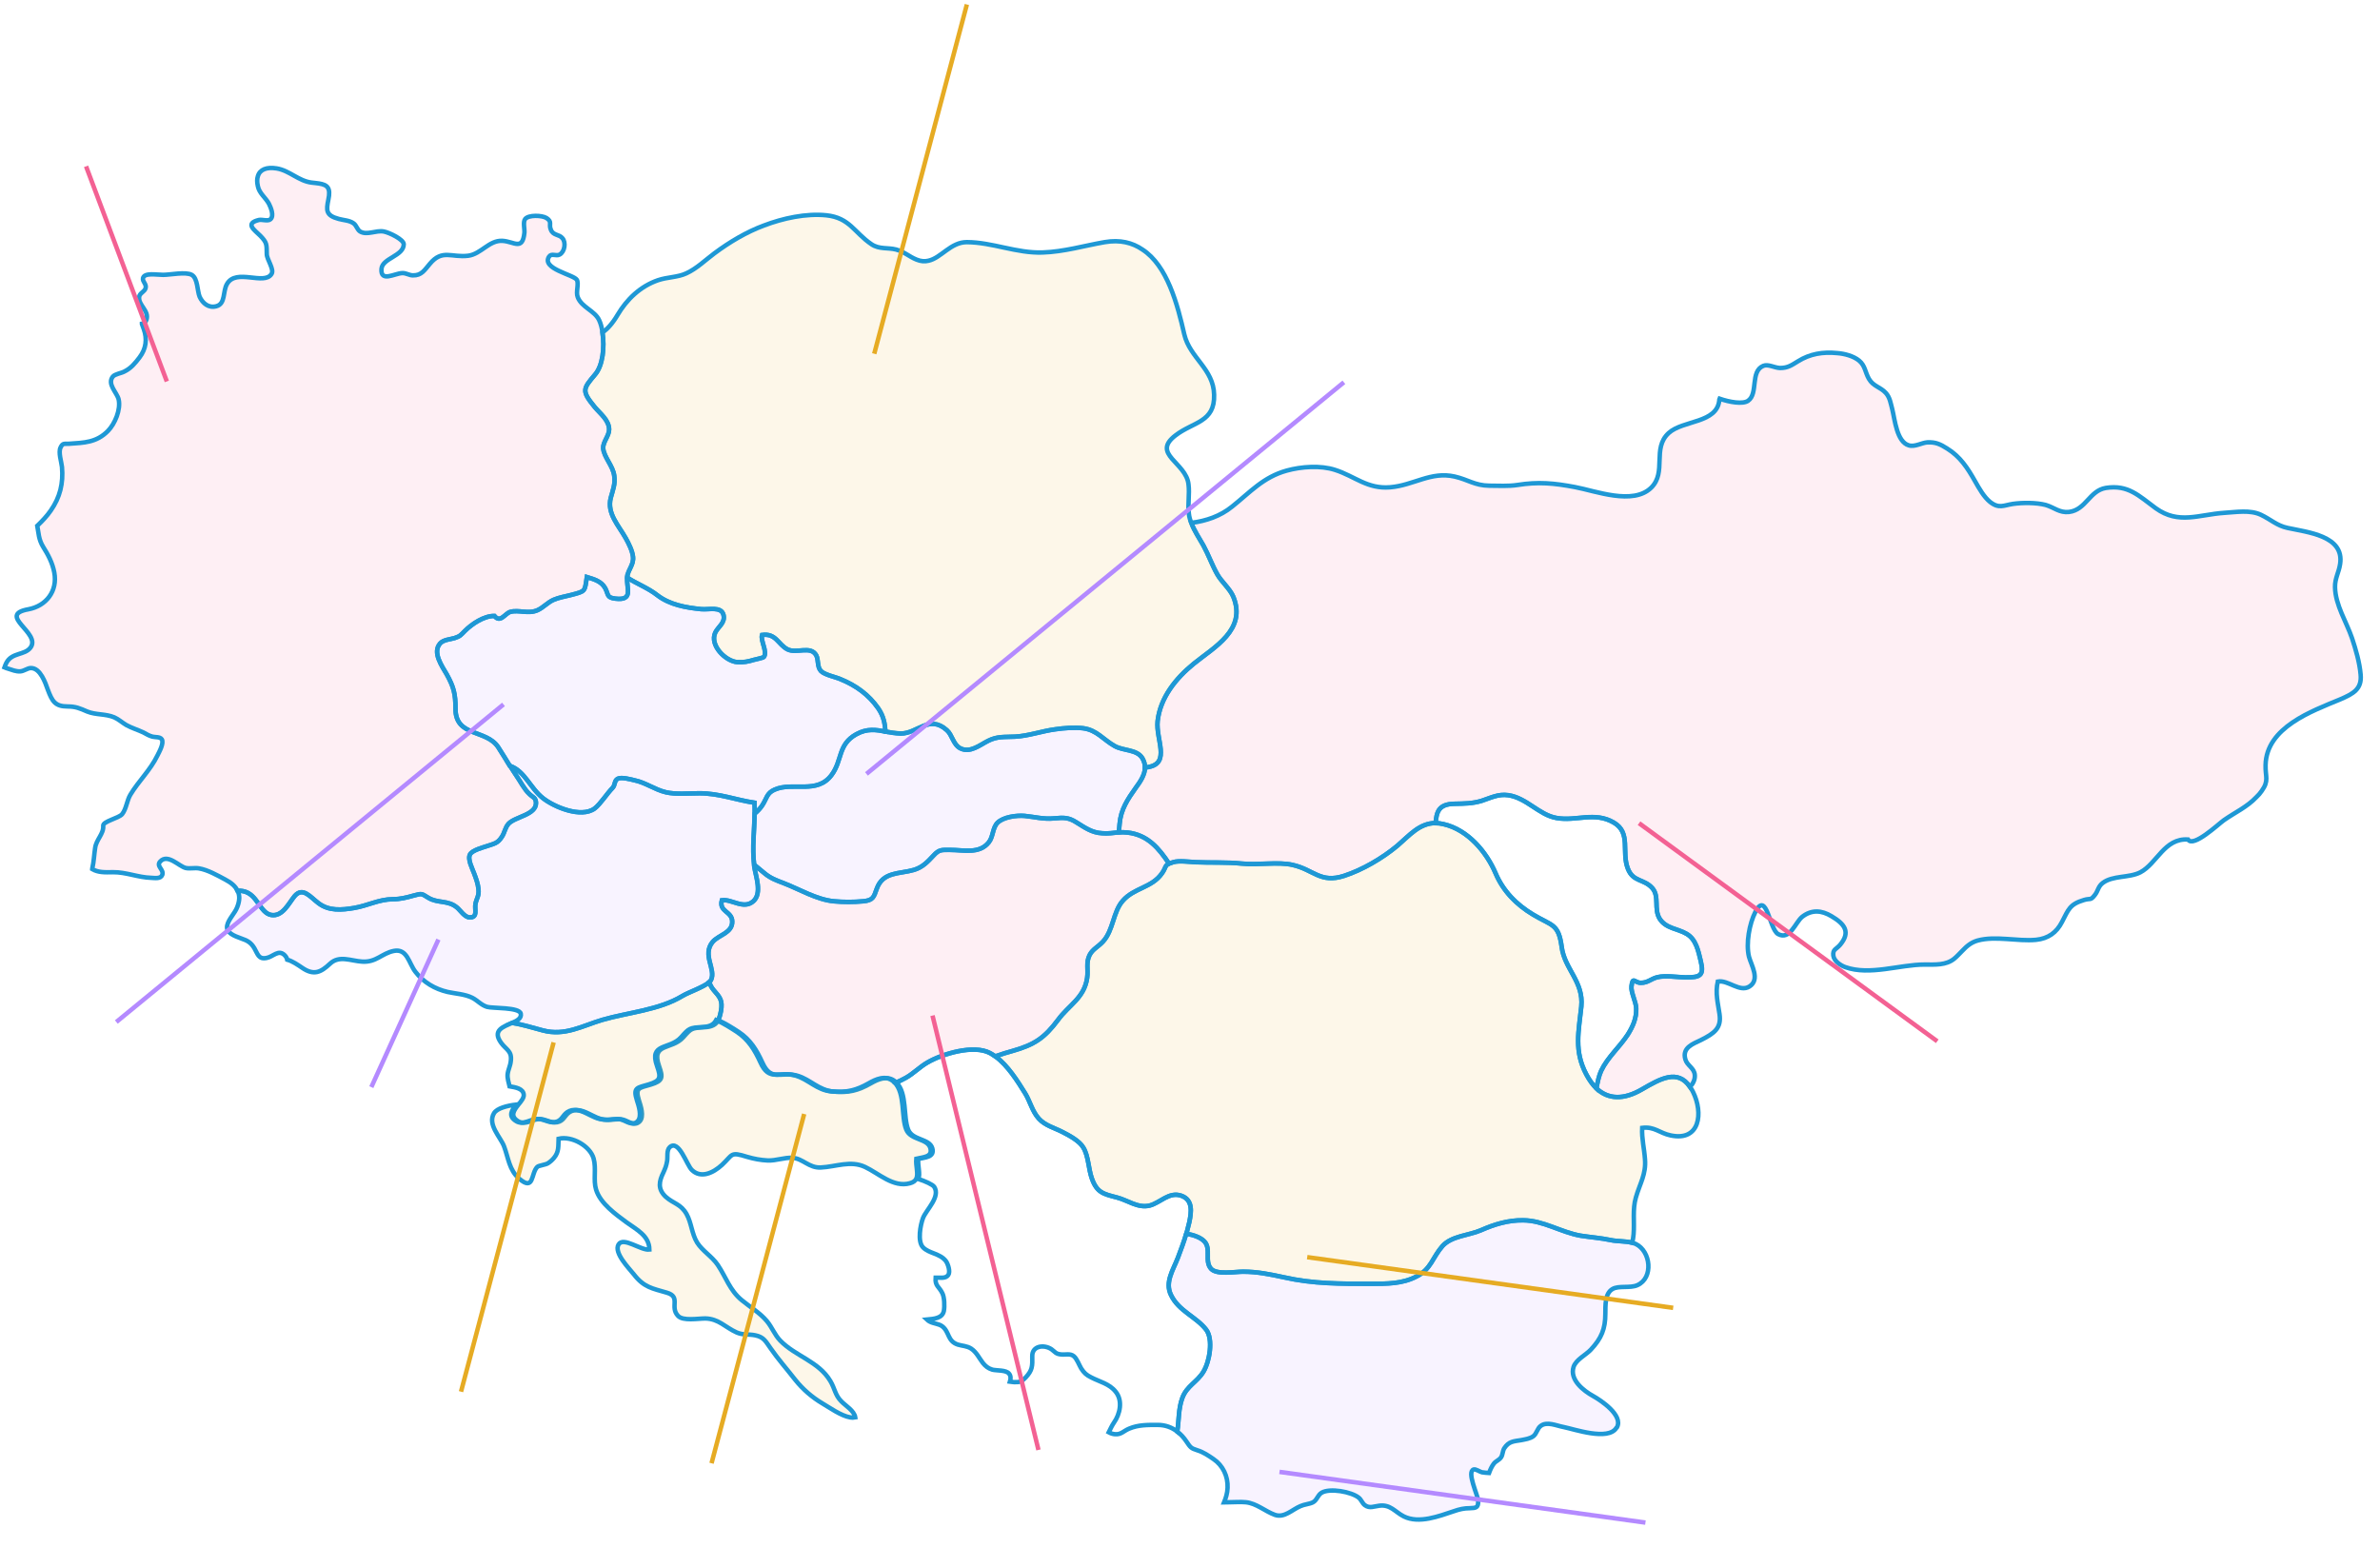 <svg width="532" height="346" viewBox="0 0 532 346" fill="none" xmlns="http://www.w3.org/2000/svg">
<path d="M261.317 193.034C259.079 189.665 256.574 186.609 252.062 186.097C251.396 186.021 250.731 186.021 250.067 186.056C250.144 185.393 250.223 184.765 250.264 184.14C250.538 180.925 252.066 178.651 253.869 176.102C254.887 174.729 255.907 173.201 255.944 171.593C256.218 171.552 256.494 171.477 256.765 171.439C261.666 170.498 258.331 165.243 258.762 161.166C259.349 155.915 262.841 151.605 266.838 148.349C271.427 144.627 278.677 140.782 275.694 133.411C274.954 131.607 273.03 130.042 272.093 128.355C270.951 126.358 270.132 124.004 268.996 121.932C268.055 120.245 266.958 118.674 266.291 116.876C269.626 116.443 272.762 115.384 275.424 113.228C279.462 110.013 282.362 106.644 287.615 105.191C290.87 104.29 295.182 103.975 298.432 105.036C302.862 106.449 305.607 109.346 310.74 108.918C315.996 108.485 319.836 105.311 325.169 106.524C328.227 107.231 329.635 108.521 332.891 108.564C334.931 108.564 337.126 108.718 339.164 108.406C343.83 107.664 347.317 107.977 352.06 108.875C356.685 109.739 364.997 112.99 369.073 109.029C372.64 105.54 369.228 100.253 372.991 96.798C376.206 93.859 383.851 94.683 384.32 89.389C384.32 89.314 384.32 89.194 384.359 89.114C386.633 89.901 389.574 90.409 390.752 89.584C393.067 87.976 391.185 83.038 394.124 81.786C395.221 81.317 396.629 82.217 397.887 82.256C399.651 82.256 400.472 81.628 401.886 80.766C404.589 79.082 407.45 78.61 410.665 78.925C412.273 79.043 414.272 79.553 415.565 80.61C416.936 81.748 416.896 83.197 417.761 84.686C418.737 86.373 420.308 86.491 421.525 87.818C422.466 88.838 422.62 90.171 422.974 91.466C423.561 93.857 423.996 98.759 426.658 99.541C427.989 99.974 429.558 98.954 430.851 98.875C432.655 98.8 433.673 99.267 435.161 100.208C438.178 102.047 439.829 104.638 441.511 107.617C442.377 109.145 443.472 111.106 444.846 112.202C446.842 113.768 447.86 112.947 449.943 112.634C452.099 112.324 455.194 112.324 457.271 112.868C459.154 113.419 460.365 114.671 462.481 114.435C466.283 113.968 467.029 109.692 470.713 109.064C475.733 108.28 478.084 110.83 481.886 113.61C487.019 117.292 491.447 115.018 497.21 114.63C499.838 114.474 502.933 113.923 505.365 115.059C507.601 116.118 508.934 117.491 511.324 117.999C515.754 118.977 524.065 119.725 523.084 126.075C522.809 127.957 521.909 129.249 521.946 131.251C522.021 135.248 524.496 138.975 525.748 142.655C526.609 145.242 527.43 148.065 527.668 150.768C527.981 154.062 525.981 155.082 523.08 156.336C516.77 158.959 506.613 162.564 506.422 170.994C506.343 173.66 507.243 174.44 505.56 176.793C505.207 177.301 504.815 177.773 504.382 178.163C502.266 180.4 499.679 181.536 497.09 183.339C495.837 184.239 490.232 189.533 489.094 187.649C483.802 187.3 482.156 193.022 478.433 194.979C475.962 196.274 472.237 195.646 470.006 197.373C468.947 198.194 469.026 199.098 468.244 200.076C467.224 201.37 467.346 200.706 465.814 201.175C462.639 202.116 462.367 203.291 460.916 206.073C459.699 208.466 457.821 209.795 455.116 210.07C450.926 210.462 446.1 209.129 442.064 210.228C440.534 210.661 439.556 211.561 438.615 212.543C438.026 213.13 437.475 213.76 436.809 214.305C434.968 215.792 432.578 215.601 430.147 215.601C424.661 215.601 417.957 218.107 412.506 216.187C411.488 215.833 409.958 214.856 409.804 213.602C409.645 212.153 410.432 212.232 411.332 211.175C413.683 208.351 412.391 206.552 409.371 204.782C407.213 203.486 404.981 203.254 402.825 204.941C401.297 206.192 400.12 210.232 397.452 208.783C395.491 207.684 394.904 198.986 392.396 203.805C391.022 206.471 390.24 210.899 390.945 213.839C391.455 215.754 393.494 218.932 391.065 220.497C388.87 221.909 386.282 218.969 383.971 219.401C383.384 221.988 384.012 224.224 384.359 226.652C384.831 229.788 383.223 230.962 380.248 232.454C378.484 233.316 375.972 234.136 376.72 236.764C377.11 238.213 378.718 238.684 378.838 240.292C378.915 241.312 378.448 242.21 377.779 242.956C374.997 238.841 371.077 241.153 366.996 243.507C362.963 245.856 359.473 245.777 356.848 243.271C357.122 241.863 357.399 240.446 357.907 239.351C359.358 236.291 362.022 234.059 363.865 231.237C365.007 229.432 365.828 227.554 365.749 225.398C365.708 223.911 364.531 221.791 364.69 220.458C364.964 218.105 365.395 219.712 366.805 219.672C368.372 219.672 369.043 218.771 370.488 218.418C372.292 217.985 374.875 218.418 376.761 218.461C379.974 218.461 380.994 218.148 380.173 214.813C379.622 212.5 379.114 209.952 377.035 208.741C374.997 207.526 372.41 207.562 371 205.367C369.624 203.173 371 200.391 369.35 198.509C367.468 196.393 365.076 197.176 363.899 194.199C362.371 190.397 364.686 186.162 360.725 183.847C356.415 181.339 352.339 183.613 347.947 182.831C344.027 182.164 341.245 178.322 337.132 177.734C334.895 177.421 333.251 178.322 331.212 178.988C329.135 179.616 327.37 179.616 325.175 179.653C321.409 179.695 321.139 181.648 320.899 183.963C317.296 183.963 315.061 186.708 312.315 189.059C309.023 191.805 304.555 194.432 300.437 195.766C295.146 197.489 293.656 194.39 288.988 193.333C285.7 192.551 281.11 193.412 277.543 193.02C274.211 192.671 270.488 192.866 267.157 192.707C265.785 192.632 263.513 192.321 262.26 192.707C261.825 192.839 261.552 192.959 261.317 193.034Z" fill="#F36193" fill-opacity="0.1" stroke="#1E98D5"/>
<path d="M356.844 243.282C359.47 245.79 362.959 245.869 366.993 243.52C371.073 241.167 374.993 238.852 377.775 242.969C378.009 243.28 378.245 243.636 378.442 244.069C380.756 248.732 380.049 255.203 373.422 253.786C370.953 253.278 369.819 251.75 367.072 252.102C366.954 254.532 367.541 256.727 367.702 259.117C367.976 262.49 366.564 264.526 365.664 267.662C364.877 270.411 365.387 273.071 365.153 275.896C365.111 276.561 364.999 277.191 364.798 277.778C363.312 277.388 361.467 277.504 360.055 277.191C357.819 276.725 355.59 276.561 353.318 276.213C348.85 275.429 345.047 272.801 340.459 272.765C337.089 272.722 334.033 273.665 331.013 275C328.27 276.175 324.468 276.254 322.428 278.528C320.194 281.076 319.881 283.7 316.666 285.307C313.454 286.994 310.005 286.955 306.437 286.955C299.655 286.955 293.541 286.998 286.956 285.506C283.896 284.84 281.037 284.252 277.861 284.252C276.056 284.252 272.02 284.994 270.726 283.624C269.159 281.938 270.805 279.115 269.198 277.469C268.374 276.607 266.804 276.02 265.196 275.786C265.432 274.884 265.666 273.98 265.863 273.12C266.294 270.962 266.726 268.219 264.058 267.278C261.315 266.304 259.315 268.885 256.964 269.477C254.338 270.107 252.103 268.298 249.675 267.668C246.655 266.886 245.206 266.611 244.068 263.437C243.284 261.279 243.324 258.416 242.148 256.499C241.284 255.01 238.973 253.792 237.524 253.049C235.72 252.108 233.602 251.6 232.194 250.033C230.741 248.426 230.231 246.154 229.176 244.428C227.492 241.722 225.297 238.157 222.474 236.117C223.881 235.609 225.256 235.217 226.238 234.942C231.257 233.532 233.489 232.004 236.508 227.962C238.939 224.627 242.351 223.099 243.015 218.598C243.292 216.679 242.704 215.182 243.566 213.465C244.273 212.131 245.407 211.699 246.545 210.481C248.896 207.933 248.781 203.82 250.975 201.351C253.485 198.447 257.482 198.447 259.72 195.236C260.66 193.942 260.307 193.507 261.327 193.037C261.559 192.962 261.835 192.842 262.268 192.726C263.522 192.338 265.794 192.651 267.165 192.726C270.5 192.885 274.223 192.688 277.552 193.037C281.118 193.43 285.709 192.572 288.997 193.35C293.665 194.409 295.152 197.506 300.446 195.781C304.559 194.45 309.032 191.822 312.324 189.077C315.069 186.723 317.3 183.98 320.907 183.98C321.495 183.98 322.048 184.059 322.712 184.214C328.162 185.468 332.318 190.489 334.316 195.191C336 199.148 338.939 202.204 342.782 204.476C346.976 206.984 348.388 206.439 349.091 211.652C349.719 216.592 354.032 219.409 353.481 224.979C352.894 230.587 351.796 234.898 354.619 240.185C355.277 241.443 356.021 242.463 356.844 243.282Z" fill="#E6AB23" fill-opacity="0.1" stroke="#1E98D5"/>
<path d="M325.167 179.671C327.361 179.63 329.123 179.63 331.204 179.005C333.242 178.338 334.886 177.438 337.122 177.751C341.235 178.338 344.021 182.183 347.937 182.849C352.328 183.632 356.405 181.358 360.715 183.865C364.676 186.18 362.365 190.415 363.891 194.217C365.068 197.194 367.46 196.412 369.341 198.527C370.991 200.409 369.616 203.191 370.992 205.386C372.398 207.581 374.989 207.544 377.027 208.759C379.102 209.974 379.61 212.523 380.163 214.829C380.984 218.166 379.965 218.477 376.753 218.477C374.867 218.436 372.284 218.008 370.479 218.436C369.03 218.79 368.364 219.69 366.797 219.69C365.387 219.731 364.956 218.123 364.682 220.477C364.523 221.806 365.698 223.925 365.738 225.415C365.818 227.573 364.997 229.451 363.855 231.253C362.016 234.082 359.347 236.309 357.896 239.369C357.388 240.465 357.112 241.877 356.838 243.287C356.015 242.468 355.271 241.448 354.602 240.195C351.78 234.903 352.875 230.591 353.462 224.988C354.013 219.424 349.699 216.601 349.075 211.661C348.368 206.449 346.959 206.993 342.765 204.488C338.922 202.214 335.982 199.157 334.297 195.201C332.299 190.498 328.146 185.477 322.696 184.223C322.029 184.069 321.478 183.989 320.889 183.989C321.129 181.667 321.405 179.71 325.167 179.671Z" stroke="#1E98D5"/>
<path d="M261.75 289.46C260.339 286.556 262.26 283.855 263.316 281.073C263.981 279.307 264.647 277.545 265.159 275.781C265.198 275.781 265.198 275.781 265.198 275.781C266.806 276.015 268.372 276.602 269.199 277.464C270.807 279.114 269.157 281.933 270.728 283.619C272.022 284.989 276.058 284.247 277.862 284.247C281.037 284.247 283.898 284.835 286.958 285.501C293.542 286.989 299.657 286.95 306.438 286.95C310.007 286.95 313.455 286.993 316.668 285.302C319.883 283.695 320.196 281.071 322.429 278.523C324.47 276.249 328.272 276.17 331.015 274.995C334.035 273.662 337.091 272.721 340.461 272.76C345.049 272.8 348.851 275.426 353.32 276.208C355.592 276.562 357.825 276.72 360.057 277.186C361.469 277.496 363.314 277.381 364.8 277.773C365.113 277.852 365.389 277.931 365.625 278.047C369.037 279.697 369.622 285.651 366.015 287.259C364.367 288.005 361.859 287.302 360.449 288.121C358.687 289.141 358.882 291.888 358.841 293.652C358.841 297.019 357.98 299.139 355.588 301.689C354.448 302.904 352.296 303.882 351.743 305.528C350.802 308.43 354.017 310.899 356.098 312.037C357.783 312.978 362.914 316.347 361.428 319.054C361.386 319.091 361.386 319.129 361.306 319.17C359.465 322.11 351.863 319.444 349.51 318.975C347.941 318.698 345.785 317.642 344.375 318.741C343.629 319.29 343.511 320.424 342.767 321.011C341.983 321.598 340.928 321.718 339.985 321.909C338.3 322.19 337.278 322.147 336.222 323.754C335.868 324.384 335.909 325.161 335.555 325.711C335.122 326.378 334.34 326.579 333.907 327.164C333.438 327.794 333.121 328.497 332.848 329.239C332.298 329.196 331.79 329.196 331.241 329.085C330.773 328.963 329.869 328.339 329.436 328.455C327.752 328.922 330.377 334.254 330.414 335.472C330.456 337 329.983 337.075 328.532 337.118C327.278 337.118 326.217 337.353 325.006 337.782C321.674 338.882 317.205 340.643 313.795 338.957C311.797 337.941 310.814 336.213 308.265 336.567C307.17 336.687 306.15 337.234 305.091 336.447C304.504 336.018 304.27 335.193 303.717 334.764C302.071 333.431 297.249 332.57 295.408 333.665C294.51 334.216 294.388 335.352 293.447 335.821C292.626 336.213 291.565 336.254 290.704 336.646C288.82 337.429 287.097 339.349 284.981 338.607C282.786 337.821 280.868 336.022 278.474 335.785C277.257 335.665 275.968 335.785 274.749 335.785C274.398 335.785 274.009 335.821 273.613 335.821C274.003 334.848 274.357 333.785 274.398 332.57C274.517 329.983 273.339 327.552 271.26 326.14C270.165 325.394 268.988 324.573 267.659 324.179C266.169 323.712 266.092 323.512 265.186 322.183C264.599 321.318 263.934 320.576 263.148 319.989C263.54 317.483 263.381 314.855 264.286 312.46C265.263 309.795 267.58 308.938 268.988 306.621C270.398 304.307 271.225 299.33 269.618 297.214C267.395 294.325 263.475 293.067 261.75 289.46Z" fill="#B48AFF" fill-opacity="0.1" stroke="#1E98D5"/>
<path d="M235.678 182.919C233.25 183.157 231.368 182.606 229.015 182.369C227.253 182.216 224.272 182.602 222.977 183.897C221.839 185.039 222.036 187.032 221.016 188.286C218.901 190.952 215.373 189.973 212.396 189.973C210.475 189.973 209.925 189.851 208.671 191.227C207.34 192.637 206.24 193.854 204.279 194.442C201.067 195.383 197.342 194.795 195.972 198.677C195.306 200.558 195.147 201.259 192.912 201.457C190.837 201.654 188.445 201.654 186.407 201.457C182.564 201.103 178.683 198.75 175.118 197.38C173.551 196.793 172.178 196.281 170.883 195.185C170.217 194.635 169.396 193.934 168.567 193.267C168.101 189.54 168.609 185.663 168.688 181.861C169.355 181.31 169.94 180.688 170.375 180.022C171.393 178.489 171.351 177.272 173.155 176.494C177.27 174.691 182.641 177.63 185.897 173.2C188.327 169.91 187.228 166.42 191.424 164.106C193.853 162.773 195.814 163.126 197.931 163.518C198.99 163.714 200.126 163.909 201.343 163.947C205.066 163.988 207.691 159.637 211.65 163.205C212.865 164.262 213.06 166.42 214.629 167.241C216.867 168.377 218.984 166.532 220.862 165.591C222.937 164.532 224.505 164.772 226.899 164.65C229.915 164.496 232.896 163.397 235.916 163C237.834 162.726 240.151 162.535 242.11 162.767C245.168 163.159 246.617 165.317 249.127 166.727C251.086 167.865 254.104 167.432 255.358 169.473C255.786 170.216 255.945 170.922 255.945 171.588C255.904 173.196 254.886 174.724 253.87 176.097C252.063 178.646 250.535 180.92 250.265 184.135C250.224 184.765 250.145 185.388 250.068 186.049C248.849 186.171 247.597 186.366 246.384 186.25C244.071 186.128 242.581 185.033 240.62 183.824C238.854 182.686 237.755 182.726 235.678 182.919Z" fill="#B48AFF" fill-opacity="0.1" stroke="#1E98D5"/>
<path d="M207.262 237.519C210.595 235.558 217.689 233.406 221.333 235.4C221.725 235.601 222.121 235.871 222.475 236.109C225.297 238.149 227.492 241.714 229.177 244.421C230.236 246.146 230.744 248.418 232.195 250.025C233.603 251.592 235.72 252.1 237.525 253.041C238.976 253.785 241.288 255.002 242.148 256.492C243.325 258.408 243.288 261.273 244.068 263.429C245.206 266.603 246.651 266.878 249.675 267.66C252.104 268.29 254.339 270.093 256.964 269.469C259.316 268.877 261.319 266.295 264.059 267.27C266.725 268.211 266.294 270.954 265.863 273.112C265.666 273.974 265.432 274.872 265.197 275.779C265.197 275.779 265.197 275.779 265.158 275.779C264.646 277.54 263.979 279.302 263.315 281.07C262.256 283.852 260.336 286.553 261.748 289.457C263.473 293.062 267.389 294.322 269.627 297.218C271.234 299.333 270.411 304.31 268.997 306.625C267.586 308.941 265.272 309.799 264.294 312.463C263.394 314.859 263.553 317.486 263.156 319.992C261.941 319.051 260.49 318.502 258.769 318.502C256.574 318.502 254.457 318.46 252.419 319.325C251.165 319.834 250.614 320.697 249.244 320.579C248.736 320.539 248.265 320.38 247.834 320.147C248.224 319.364 248.578 318.618 248.974 318.031C250.346 316.111 251.049 313.089 249.364 311.053C247.954 309.287 245.796 308.858 243.914 307.878C242.815 307.33 242.347 306.901 241.679 305.881C241.209 305.096 240.738 303.723 240.028 303.135C239.21 302.469 238.147 302.861 237.167 302.745C235.952 302.627 235.873 302.194 235.011 301.571C233.326 300.471 230.701 300.825 230.738 303.137C230.778 305.375 230.813 306.232 229.248 307.921C228.386 308.819 228.033 308.98 226.702 308.941C226.425 308.941 226.112 308.862 225.759 308.819C225.958 308.191 225.958 307.525 225.562 307.055C224.897 306.192 222.818 306.393 221.839 306.155C220.898 305.881 220.272 305.373 219.681 304.627C218.817 303.489 218.309 302.28 217.096 301.453C216.118 300.823 215.135 300.865 214.115 300.552C211.725 299.77 212.273 297.691 210.589 296.437C209.847 295.889 208.67 295.85 207.843 295.417C207.61 295.301 207.376 295.143 207.177 294.952C208.827 294.793 210.625 294.676 210.979 293.032C211.178 291.932 211.101 290.014 210.666 289.11C209.924 287.543 208.983 287.502 209.138 285.582C210.081 285.543 211.375 285.862 211.963 284.994C212.473 284.255 211.92 282.568 211.455 281.901C210.081 280.099 207.61 280.215 206.279 278.766C205.061 277.433 205.728 273.826 206.319 272.261C207.026 270.42 210.276 267.518 208.827 265.283C208.473 264.77 206.827 264.029 205.258 263.517C205.771 262.421 205.104 260.655 205.258 259.048C206.669 258.698 208.983 258.735 208.394 256.658C207.764 254.463 204.005 254.933 203.021 252.543C201.847 249.682 202.826 244.39 200.357 241.962C201.101 241.649 201.806 241.295 202.513 240.903C204.204 239.952 205.575 238.499 207.262 237.519Z" stroke="#1E98D5"/>
<path d="M168.415 201.423C170.378 199.621 168.923 195.861 168.612 193.821C168.569 193.624 168.569 193.466 168.569 193.27C169.394 193.937 170.219 194.64 170.886 195.189C172.18 196.284 173.552 196.796 175.121 197.384C178.685 198.753 182.567 201.106 186.409 201.46C188.448 201.657 190.84 201.657 192.914 201.46C195.15 201.261 195.308 200.562 195.975 198.68C197.344 194.799 201.069 195.386 204.282 194.445C206.243 193.858 207.343 192.64 208.674 191.23C209.928 189.854 210.478 189.976 212.399 189.976C215.376 189.976 218.904 190.954 221.019 188.29C222.039 187.036 221.842 185.036 222.98 183.9C224.274 182.606 227.256 182.22 229.018 182.372C231.371 182.606 233.253 183.161 235.681 182.923C237.756 182.728 238.855 182.689 240.619 183.827C242.58 185.042 244.07 186.138 246.382 186.253C247.599 186.375 248.851 186.174 250.067 186.052C250.731 186.016 251.396 186.016 252.062 186.095C256.573 186.607 259.079 189.665 261.316 193.033C260.296 193.502 260.65 193.937 259.709 195.232C257.472 198.442 253.478 198.442 250.965 201.344C248.77 203.815 248.89 207.928 246.535 210.477C245.397 211.694 244.263 212.127 243.556 213.46C242.694 215.183 243.281 216.673 243.005 218.593C242.338 223.098 238.928 224.627 236.496 227.957C233.482 231.993 231.245 233.521 226.227 234.938C225.25 235.212 223.874 235.604 222.464 236.112C222.11 235.879 221.718 235.604 221.322 235.403C217.678 233.409 210.582 235.562 207.251 237.523C205.565 238.498 204.193 239.951 202.508 240.892C201.801 241.284 201.098 241.638 200.352 241.951H200.309C200.189 241.792 200.035 241.672 199.877 241.558C198.23 240.384 196.233 241.245 194.668 242.146C191.764 243.794 189.689 244.302 186.275 243.987C183.022 243.712 181.181 241.323 178.281 240.459C174.595 239.364 172.398 241.951 170.4 237.482C169.146 234.734 167.734 232.385 165.109 230.66C163.973 229.92 162.209 228.778 160.524 228.036C160.8 227.486 160.991 226.817 161.154 225.96C161.542 223.61 160.955 222.946 159.504 221.296C159.073 220.788 158.76 220.196 158.484 219.566C158.685 219.412 158.837 219.217 158.917 219.058C160.091 216.669 156.876 213.454 159.27 210.552C160.567 208.985 163.739 208.552 163.66 205.963C163.619 203.653 160.644 203.848 161.345 201.224C163.593 200.911 166.22 203.387 168.415 201.423Z" fill="#F36193" fill-opacity="0.1" stroke="#1E98D5"/>
<path d="M159.878 141.413C160.506 140.082 162.191 139.218 161.717 137.412C161.169 135.495 158.543 136.316 156.743 136.158C153.251 135.808 149.685 135.184 146.901 133.022C144.905 131.455 142.394 130.517 140.199 129.104C140.199 129.064 140.199 129.025 140.199 128.984C140.394 127.223 141.727 126.282 141.493 124.4C141.337 123.067 140.516 121.459 139.886 120.323C138.238 117.383 135.651 114.792 136.517 111.305C136.984 109.543 137.575 108.248 137.301 106.328C137.027 104.133 134.948 102.136 134.832 100.175C134.753 98.803 136.161 97.429 136.161 95.984C136.122 93.905 134.166 92.457 132.95 91.004C129.931 87.321 130.321 86.927 133.025 83.714C134.753 81.717 135.184 77.6 134.674 74.348C135.85 73.446 136.909 72.31 138.045 70.389C140.083 66.941 143.099 63.998 147.1 62.629C149.175 61.923 151.488 62.001 153.408 61.1C155.721 60.042 157.684 58.121 159.679 56.632C163.05 54.122 166.853 51.848 170.773 50.399C175.006 48.792 180.141 47.656 184.725 48.125C189.94 48.676 190.921 51.968 194.801 54.594C196.526 55.77 198.446 55.299 200.288 55.77C202.169 56.278 203.149 57.337 204.909 58.044C205.888 58.436 206.717 58.475 207.536 58.28C210.397 57.652 212.478 54.124 216.124 54.124C221.887 54.165 227.218 56.634 233.056 56.437C237.84 56.28 242.388 54.908 246.931 54.124C250.38 53.537 253.127 54.242 255.359 55.772C258.141 57.575 260.102 60.633 261.551 64.082C263.038 67.607 263.979 71.491 264.725 74.742C265.979 80.034 271.27 82.426 271.388 88.226C271.583 94.422 266.723 94.263 262.764 97.32C257.277 101.514 265.158 103.359 265.666 108.261C265.94 110.419 265.471 112.65 265.745 114.806C265.822 115.552 266.019 116.218 266.294 116.885C266.96 118.687 268.058 120.252 268.999 121.939C270.139 124.014 270.957 126.367 272.095 128.365C273.036 130.051 274.957 131.622 275.696 133.421C278.68 140.791 271.425 144.634 266.84 148.357C262.843 151.614 259.352 155.925 258.765 161.176C258.332 165.252 261.669 170.507 256.767 171.448C256.493 171.491 256.216 171.566 255.946 171.603C255.946 170.936 255.788 170.233 255.359 169.487C254.105 167.447 251.083 167.88 249.128 166.742C246.618 165.331 245.17 163.173 242.111 162.783C240.152 162.549 237.836 162.74 235.917 163.015C232.901 163.407 229.92 164.506 226.901 164.665C224.507 164.787 222.94 164.547 220.863 165.606C218.981 166.547 216.864 168.388 214.63 167.256C213.064 166.435 212.867 164.275 211.651 163.22C207.693 159.652 205.067 164.002 201.344 163.962C200.127 163.923 198.993 163.728 197.932 163.533C197.776 161.692 197.542 160.164 196.325 158.357C194.167 155.262 191.307 153.222 187.857 151.809C186.8 151.34 184.368 150.869 183.506 150.007C182.606 149.066 182.998 147.501 182.447 146.479C181.193 144.244 178.056 146.168 176.02 145.148C173.902 144.053 173.471 141.504 170.336 141.933C169.943 143.228 171.63 145.735 170.726 146.875C170.606 147.03 168.767 147.424 168.488 147.503C167.235 147.891 166.176 148.091 164.843 148.011C162.191 147.839 158.586 144.234 159.878 141.413Z" fill="#E6AB23" fill-opacity="0.1" stroke="#1E98D5"/>
<path d="M127.538 133.022C130.984 132.122 130.673 132.28 131.181 128.986C132.829 129.498 134.437 129.927 135.294 131.494C136.04 132.904 135.569 133.571 137.532 133.809C141.688 134.317 140.001 131.535 140.198 129.106C142.393 130.515 144.9 131.455 146.9 133.024C149.684 135.182 153.25 135.81 156.74 136.16C158.544 136.318 161.172 135.497 161.716 137.414C162.186 139.22 160.501 140.08 159.875 141.415C158.581 144.24 162.19 147.841 164.852 147.999C166.185 148.078 167.246 147.879 168.498 147.491C168.776 147.412 170.615 147.02 170.735 146.863C171.635 145.723 169.949 143.215 170.345 141.921C173.481 141.492 173.911 144.04 176.029 145.136C178.065 146.156 181.203 144.236 182.456 146.467C183.007 147.487 182.613 149.052 183.515 149.995C184.377 150.856 186.809 151.322 187.866 151.797C191.317 153.205 194.176 155.246 196.334 158.345C197.551 160.151 197.785 161.68 197.941 163.521C195.824 163.128 193.863 162.775 191.435 164.108C187.242 166.423 188.342 169.908 185.907 173.202C182.652 177.632 177.285 174.693 173.166 176.496C171.361 177.278 171.404 178.491 170.386 180.024C169.951 180.69 169.365 181.318 168.699 181.863C168.699 181.04 168.699 180.215 168.656 179.432C164.423 178.802 160.778 177.317 156.347 177.317C153.878 177.317 151.174 177.628 148.822 177.083C146.351 176.496 144.315 174.925 141.844 174.417C141.021 174.222 138.906 173.635 138.078 174.063C137.255 174.496 137.568 175.476 136.902 176.142C135.727 177.317 134.199 179.743 132.905 180.727C129.885 182.922 123.849 180.377 121.378 178.416C118.478 176.142 117.342 172.377 114.01 171.202H113.969C113.105 169.828 112.282 168.418 111.384 167.046C108.718 162.933 101.778 164.811 101.819 158.381C101.819 155.124 101.427 153.559 99.858 150.734C98.799 148.895 96.602 145.839 98.368 143.835C99.114 142.974 100.606 142.935 101.624 142.62C102.918 142.187 102.955 141.992 103.936 141.013C105.503 139.446 108.21 137.643 110.52 137.682C111.852 139.326 112.87 137.131 114.046 136.778C115.967 136.227 118.048 137.328 120.161 136.389C121.458 135.802 122.398 134.662 123.732 134.075C124.872 133.571 126.322 133.333 127.538 133.022Z" fill="#B48AFF" fill-opacity="0.1" stroke="#1E98D5"/>
<path d="M127.264 248.615C126.164 249.356 126.046 250.572 124.516 250.848C123.108 251.126 121.773 249.986 120.324 250.143C118.952 250.261 117.345 251.551 115.859 250.651C113.898 249.478 114.88 248.182 115.859 246.928C116.487 246.184 117.113 245.4 117.075 244.735C116.995 243.323 115.272 243.049 113.9 242.815C113.701 241.953 113.39 241.049 113.465 240.149C113.587 239.053 114.055 238.344 114.175 237.212C114.488 234.898 113.155 234.664 112.017 233.097C109.978 230.274 112.486 229.529 114.488 228.628H114.528C116.764 229.021 118.879 229.649 121.31 230.311C126.288 231.644 130.129 229.295 134.636 227.962C140.438 226.277 147.297 225.806 152.592 222.591C153.808 221.845 157.214 220.671 158.508 219.571C158.786 220.201 159.097 220.792 159.528 221.3C160.981 222.951 161.568 223.615 161.178 225.964C161.02 226.826 160.825 227.492 160.548 228.041C160.038 229.021 159.175 229.529 157.531 229.608C154.553 229.803 154.553 229.803 152.712 231.878C150.162 234.739 145.46 233.056 147.337 238.348C148.203 240.817 148.203 241.606 145.498 242.425C142.832 243.213 141.93 243.091 142.832 245.993C143.184 247.088 144.049 249.564 142.989 250.657C141.814 251.874 140.361 250.537 139.266 250.267C138.048 249.992 136.872 250.389 135.618 250.309C133.933 250.23 132.954 249.568 131.462 248.86C130.084 248.188 128.554 247.755 127.264 248.615Z" fill="#E6AB23" fill-opacity="0.1" stroke="#1E98D5"/>
<path d="M132.695 258.97C131.91 256.147 127.832 253.837 124.857 254.54C124.777 256.222 124.977 257.438 123.837 258.813C123.483 259.246 122.975 259.712 122.465 260.029C121.955 260.342 120.388 260.541 120.114 260.815C118.626 262.264 119.447 266.379 116.037 263.443C113.802 261.522 113.643 258.815 112.666 256.226C111.881 254.152 108.9 251.368 110.43 248.819C111.097 247.72 113.369 247.133 115.409 246.899C114.43 248.153 113.446 249.447 115.409 250.622C116.895 251.52 118.502 250.23 119.874 250.114C121.327 249.955 122.658 251.091 124.066 250.817C125.596 250.543 125.714 249.329 126.814 248.586C128.108 247.72 129.638 248.153 131.004 248.819C132.493 249.527 133.475 250.189 135.16 250.268C136.413 250.347 137.59 249.955 138.807 250.226C139.903 250.5 141.356 251.833 142.53 250.616C143.589 249.52 142.725 247.047 142.374 245.952C141.471 243.05 142.374 243.17 145.04 242.384C147.745 241.563 147.745 240.776 146.879 238.307C144.997 233.015 149.704 234.7 152.254 231.837C154.095 229.762 154.095 229.762 157.072 229.567C158.72 229.488 159.58 228.979 160.09 228C161.775 228.742 163.539 229.884 164.677 230.623C167.304 232.353 168.712 234.7 169.968 237.445C171.966 241.914 174.161 239.327 177.849 240.422C180.749 241.288 182.59 243.678 185.843 243.95C189.257 244.263 191.332 243.755 194.236 242.109C195.803 241.209 197.803 240.347 199.445 241.522C199.603 241.638 199.758 241.756 199.877 241.914H199.92C202.389 244.342 201.406 249.634 202.584 252.495C203.564 254.889 207.327 254.416 207.957 256.611C208.547 258.685 206.232 258.651 204.822 259C204.667 260.608 205.334 262.374 204.822 263.469C204.588 263.938 204.155 264.292 203.371 264.489C199.688 265.509 196.392 262.252 193.375 260.846C190.121 259.313 186.87 260.803 183.458 260.961C180.791 261.081 179.501 258.966 177.15 258.805C175.343 258.683 173.466 259.47 171.618 259.391C170.015 259.313 168.525 259.037 166.955 258.572C163.191 257.397 163.862 258.06 161.393 260.374C159.393 262.215 156.65 263.469 154.65 261.514C153.514 260.455 151.748 254.576 149.71 256.418C148.966 257.084 149.279 258.653 149.123 259.512C148.925 260.648 148.73 261.079 148.261 262.14C147.361 263.981 146.928 265.741 148.81 267.511C150.494 269.039 152.181 269.078 153.475 271.388C154.571 273.349 154.613 275.743 155.825 277.739C157.042 279.659 159.159 280.834 160.452 282.756C162.291 285.504 163.116 288.399 165.782 290.598C167.664 292.165 169.859 293.421 171.423 295.301C172.598 296.707 173.151 298.357 174.402 299.651C177.774 303.141 182.988 304.275 185.616 308.705C186.636 310.432 186.675 311.84 188.042 313.214C189.022 314.234 190.946 315.329 191.18 316.821C190.826 316.896 190.438 316.896 190.042 316.821C187.967 316.467 185.299 314.547 183.811 313.681C181.497 312.31 179.424 310.507 177.737 308.39C175.933 306.073 173.935 303.805 172.248 301.373C171.19 299.924 170.799 298.867 168.838 298.475C167.351 298.162 166.172 298.475 164.683 297.845C162.057 296.666 160.683 294.784 157.668 294.705C156.02 294.705 152.648 295.335 151.551 294.118C149.667 292.124 152.26 289.891 149.08 288.95C145.749 287.971 143.949 287.767 141.673 284.833C140.653 283.537 137.163 280.049 138.261 278.17C139.356 276.367 143.237 279.539 145.16 279.308C145.121 276.213 142.337 274.876 140.065 273.232C137.635 271.429 134.18 269.001 133.243 265.906C132.579 263.788 133.323 261.201 132.695 258.97Z" fill="#E6AB23" fill-opacity="0.1" stroke="#1E98D5"/>
<path d="M121.382 178.416C123.853 180.377 129.888 182.922 132.908 180.727C134.203 179.747 135.731 177.317 136.905 176.142C137.572 175.476 137.259 174.492 138.082 174.064C138.905 173.635 141.021 174.222 141.848 174.417C144.319 174.929 146.355 176.496 148.826 177.083C151.177 177.632 153.882 177.317 156.351 177.317C160.781 177.317 164.427 178.802 168.66 179.432C168.702 180.219 168.702 181.04 168.702 181.863C168.623 185.665 168.115 189.542 168.581 193.269C168.581 193.464 168.581 193.623 168.623 193.82C168.936 195.86 170.389 199.62 168.428 201.422C166.233 203.385 163.606 200.91 161.368 201.227C160.663 203.851 163.642 203.654 163.683 205.966C163.762 208.551 160.59 208.984 159.296 210.555C156.9 213.459 160.115 216.672 158.94 219.063C158.863 219.222 158.708 219.417 158.507 219.571C157.213 220.671 153.807 221.845 152.59 222.589C147.298 225.804 140.439 226.271 134.636 227.962C130.128 229.295 126.292 231.644 121.309 230.311C118.878 229.649 116.763 229.019 114.527 228.629C115.665 228.117 116.602 227.57 116.409 226.588C116.135 225.101 110.059 225.414 108.884 225.06C107.553 224.668 106.728 223.609 105.551 223.022C103.905 222.199 101.829 222.12 100.065 221.728C97.203 221.061 94.655 219.569 92.853 217.218C91.363 215.298 91.05 211.961 88.03 212.552C85.326 213.103 84.11 215.135 80.975 214.944C78.426 214.79 75.839 213.459 73.763 215.414C71.722 217.334 70.157 218.116 67.53 216.314C66.589 215.686 65.372 214.822 64.197 214.507C64.118 214.158 63.962 213.845 63.61 213.491C62.236 212.158 61.062 213.845 59.609 214.119C57.768 214.507 57.613 213.219 56.865 211.961C56.12 210.709 55.337 210.238 53.925 209.768C52.437 209.218 50.399 208.514 50.789 206.832C51.102 205.422 52.517 204.125 53.027 202.755C53.614 201.266 53.614 200.089 53.104 199.108C53.494 199.065 53.888 199.108 54.319 199.187C57.613 199.815 58.044 204.05 60.627 204.517C63.177 204.95 64.549 201.888 65.839 200.323C67.682 198.128 69.367 200.524 71.21 201.89C73.525 203.656 76.345 203.424 79.168 202.948C82.342 202.4 84.618 201.028 87.87 200.987C89.477 200.987 90.849 200.634 92.377 200.205C94.415 199.654 94.182 199.734 95.748 200.672C97.866 201.967 100.138 201.142 102.176 202.865C102.881 203.452 103.863 205.023 104.96 205.06C106.919 205.103 106.019 203.3 106.293 201.967C106.568 200.75 107.114 200.242 106.96 198.752C106.838 197.498 106.409 196.362 105.98 195.228C105.588 194.129 104.452 192.054 105.08 190.953C105.631 190.012 107.984 189.425 108.882 189.112C110.49 188.563 111.233 188.524 112.174 187.071C112.839 186.092 112.881 184.996 113.702 184.094C115.233 182.527 119.856 182.133 119.817 179.467C119.777 178.252 119.112 178.252 118.332 177.471C117.157 176.372 116.371 174.724 115.47 173.432C114.962 172.692 114.493 171.946 114.019 171.2C117.346 172.377 118.482 176.136 121.382 178.416Z" fill="#B48AFF" fill-opacity="0.1" stroke="#1E98D5"/>
<path d="M125.729 53.254C126.552 54.195 126.239 56.272 125.101 56.9C124.317 57.331 123.297 56.548 122.75 57.331C120.909 60.074 128.202 61.369 128.942 62.543C129.454 63.446 128.668 65.287 129.143 66.425C130.005 68.697 132.945 69.442 133.925 71.558C134.278 72.304 134.555 73.283 134.669 74.342C135.179 77.595 134.748 81.71 133.02 83.708C130.316 86.923 129.926 87.313 132.945 90.997C134.161 92.45 136.12 93.899 136.156 95.978C136.156 97.427 134.748 98.801 134.827 100.168C134.943 102.129 137.022 104.127 137.296 106.322C137.57 108.242 136.983 109.537 136.512 111.299C135.646 114.788 138.237 117.373 139.881 120.317C140.511 121.453 141.332 123.061 141.488 124.394C141.722 126.275 140.389 127.216 140.194 128.978C140.194 129.019 140.194 129.057 140.194 129.098C139.995 131.527 141.681 134.309 137.528 133.8C135.567 133.567 136.04 132.9 135.29 131.484C134.429 129.917 132.821 129.49 131.177 128.978C130.669 132.272 130.98 132.114 127.534 133.014C126.314 133.325 124.868 133.565 123.732 134.073C122.398 134.66 121.458 135.8 120.163 136.387C118.048 137.328 115.971 136.229 114.046 136.776C112.87 137.129 111.852 139.324 110.521 137.678C108.206 137.637 105.501 139.44 103.936 141.011C102.957 141.988 102.918 142.183 101.624 142.618C100.606 142.929 99.116 142.972 98.368 143.833C96.604 145.831 98.799 148.889 99.858 150.734C101.425 153.557 101.819 155.124 101.819 158.379C101.776 164.809 108.716 162.927 111.384 167.044C112.284 168.414 113.11 169.826 113.969 171.2H114.01C114.477 171.942 114.953 172.688 115.461 173.431C116.361 174.728 117.147 176.372 118.322 177.471C119.106 178.254 119.771 178.254 119.807 179.467C119.85 182.133 115.223 182.527 113.693 184.094C112.87 184.992 112.829 186.088 112.165 187.071C111.224 188.524 110.48 188.563 108.872 189.111C107.974 189.424 105.619 190.012 105.07 190.953C104.442 192.052 105.578 194.127 105.971 195.228C106.401 196.364 106.832 197.498 106.95 198.752C107.105 200.242 106.558 200.75 106.284 201.967C106.007 203.3 106.911 205.102 104.95 205.06C103.853 205.017 102.874 203.452 102.166 202.865C100.128 201.142 97.854 201.967 95.739 200.672C94.172 199.729 94.406 199.65 92.367 200.205C90.839 200.634 89.468 200.987 87.86 200.987C84.607 201.028 82.333 202.4 79.158 202.948C76.336 203.42 73.515 203.656 71.201 201.89C69.361 200.52 67.675 198.126 65.83 200.323C64.537 201.89 63.163 204.95 60.617 204.517C58.032 204.05 57.601 199.815 54.309 199.187C53.879 199.108 53.486 199.065 53.094 199.108C52.625 198.087 51.684 197.303 50.349 196.6C48.585 195.659 46.39 194.407 44.429 194.094C43.488 193.94 42.47 194.214 41.529 194.015C40.001 193.661 37.532 190.762 35.845 192.527C34.786 193.627 36.707 194.33 36.276 195.547C35.922 196.488 34.669 196.25 33.766 196.21C30.905 196.135 28.125 194.915 25.26 194.956C23.417 194.997 21.925 195.035 20.596 194.253C20.596 194.21 20.635 194.131 20.635 194.094C20.988 192.566 21.027 191.113 21.265 189.546C21.498 187.665 23.226 186.374 23.069 184.57C22.99 183.59 26.558 182.887 27.302 181.983C28.243 180.808 28.361 178.926 29.145 177.632C30.984 174.576 33.575 172.182 35.181 168.892C35.573 168.105 36.709 166.11 36.16 165.244C35.768 164.657 34.671 164.815 34.083 164.657C33.299 164.461 32.712 164.069 32.045 163.716C30.791 163.128 29.458 162.736 28.243 162.068C27.302 161.517 26.518 160.775 25.538 160.342C23.579 159.517 21.462 159.834 19.503 159.048C17.855 158.339 16.954 157.91 15.113 157.91C12.291 157.91 11.663 156.731 10.683 154.146C10.133 152.614 9.033 149.324 6.918 149.324C6.095 149.324 5.389 150.031 4.487 150.066C3.546 150.106 2.725 149.753 1.862 149.478C1.551 149.403 1.276 149.283 1 149.166C1.12 148.812 1.276 148.462 1.431 148.149C2.685 145.796 5.469 146.501 6.804 144.776C9.309 141.486 -0.8 137.485 6.334 136.19C10.332 135.449 12.919 132.114 12.134 127.958C11.703 125.721 10.724 123.961 9.626 122.199C8.608 120.512 8.649 119.179 8.332 117.531C9.429 116.472 10.488 115.373 11.35 114.119C13.425 111.142 14.172 108.045 13.855 104.401C13.738 103.227 12.994 101.107 13.542 100.012C14.053 98.953 14.365 99.266 15.463 99.187C18.755 98.953 21.539 98.953 24.126 96.33C25.695 94.722 27.03 91.546 26.52 89.272C26.128 87.705 23.894 85.862 25.223 84.175C25.733 83.588 27.107 83.432 27.81 83.037C29.259 82.33 30.2 81.194 31.181 79.902C32.669 77.941 32.945 75.787 32.122 73.511C32.002 73.157 31.887 72.803 31.73 72.413V72.373C32.2 72.296 32.553 72.06 32.748 71.432C33.378 69.473 30.905 68.219 31.102 66.414C31.181 65.474 32.356 65.238 32.553 64.376C32.789 63.474 31.807 62.964 31.964 62.179C32.277 60.887 34.943 61.436 36.471 61.436C38.079 61.436 41.489 60.69 42.862 61.436C44.234 62.22 44.078 65.043 44.626 66.335C45.291 67.786 46.624 68.922 48.349 68.453C50.469 67.902 49.759 65.12 50.741 63.474C52.779 59.907 59.05 63.866 60.694 61.241C61.361 60.222 59.636 57.987 59.636 56.81C59.593 54.654 59.715 54.264 58.185 52.695C56.931 51.442 54.618 49.952 57.872 49.168C58.577 49.011 59.91 49.521 60.459 49.011C61.32 48.227 60.536 46.386 60.105 45.522C59.321 44.112 57.949 43.209 57.636 41.602C57.439 40.74 57.439 39.995 57.636 39.407C58.067 37.879 59.595 37.29 61.83 37.643C64.73 38.113 66.73 40.466 69.668 40.818C70.298 40.897 70.845 40.935 71.316 41.013C73.159 41.326 73.983 41.953 73.391 44.658C72.922 47.011 72.802 48.148 75.706 48.932C76.844 49.245 78.134 49.245 79.075 49.95C79.662 50.381 79.862 51.322 80.449 51.714C82.016 52.693 84.015 51.401 85.82 51.752C87.035 51.988 90.211 53.516 90.25 54.575C90.25 57.241 85.468 57.67 85.273 60.103C85.037 63.159 88.173 61.121 89.896 61.044C90.799 61.003 91.465 61.551 92.288 61.551C94.249 61.592 94.875 60.375 96.09 58.965C98.874 55.632 100.913 57.632 104.678 57.162C107.539 56.77 109.301 53.714 112.242 53.829C114.908 53.947 116.79 56.142 117.221 52.027C117.298 51.204 116.867 49.635 117.377 48.971C118.121 47.991 121.179 48.107 122.161 48.735C123.532 49.635 122.592 50.068 123.14 51.36C123.691 52.706 124.983 52.313 125.729 53.254Z" fill="#F36193" fill-opacity="0.1" stroke="#1E98D5"/>
<path d="M208.445 227L232.126 324.094" stroke="#F36193"/>
<path d="M292.198 281L374 292.336" stroke="#E6AB23"/>
<path d="M366.372 184L433.033 232.748" stroke="#F36193"/>
<path d="M286 329L367.802 340.336" stroke="#B48AFF"/>
<path d="M195.418 79.072L216.125 1" stroke="#E6AB23"/>
<path d="M159.049 327.072L179.755 249" stroke="#E6AB23"/>
<path d="M103.049 311.072L123.755 233" stroke="#E6AB23"/>
<path d="M98 210L83 243" stroke="#B48AFF"/>
<path d="M112.549 157.448L26 228.44" stroke="#B48AFF"/>
<path d="M300.396 85.45L193.678 172.986" stroke="#B48AFF"/>
<path d="M37.293 85.259L19.237 37.175" stroke="#F36193"/>
</svg>
